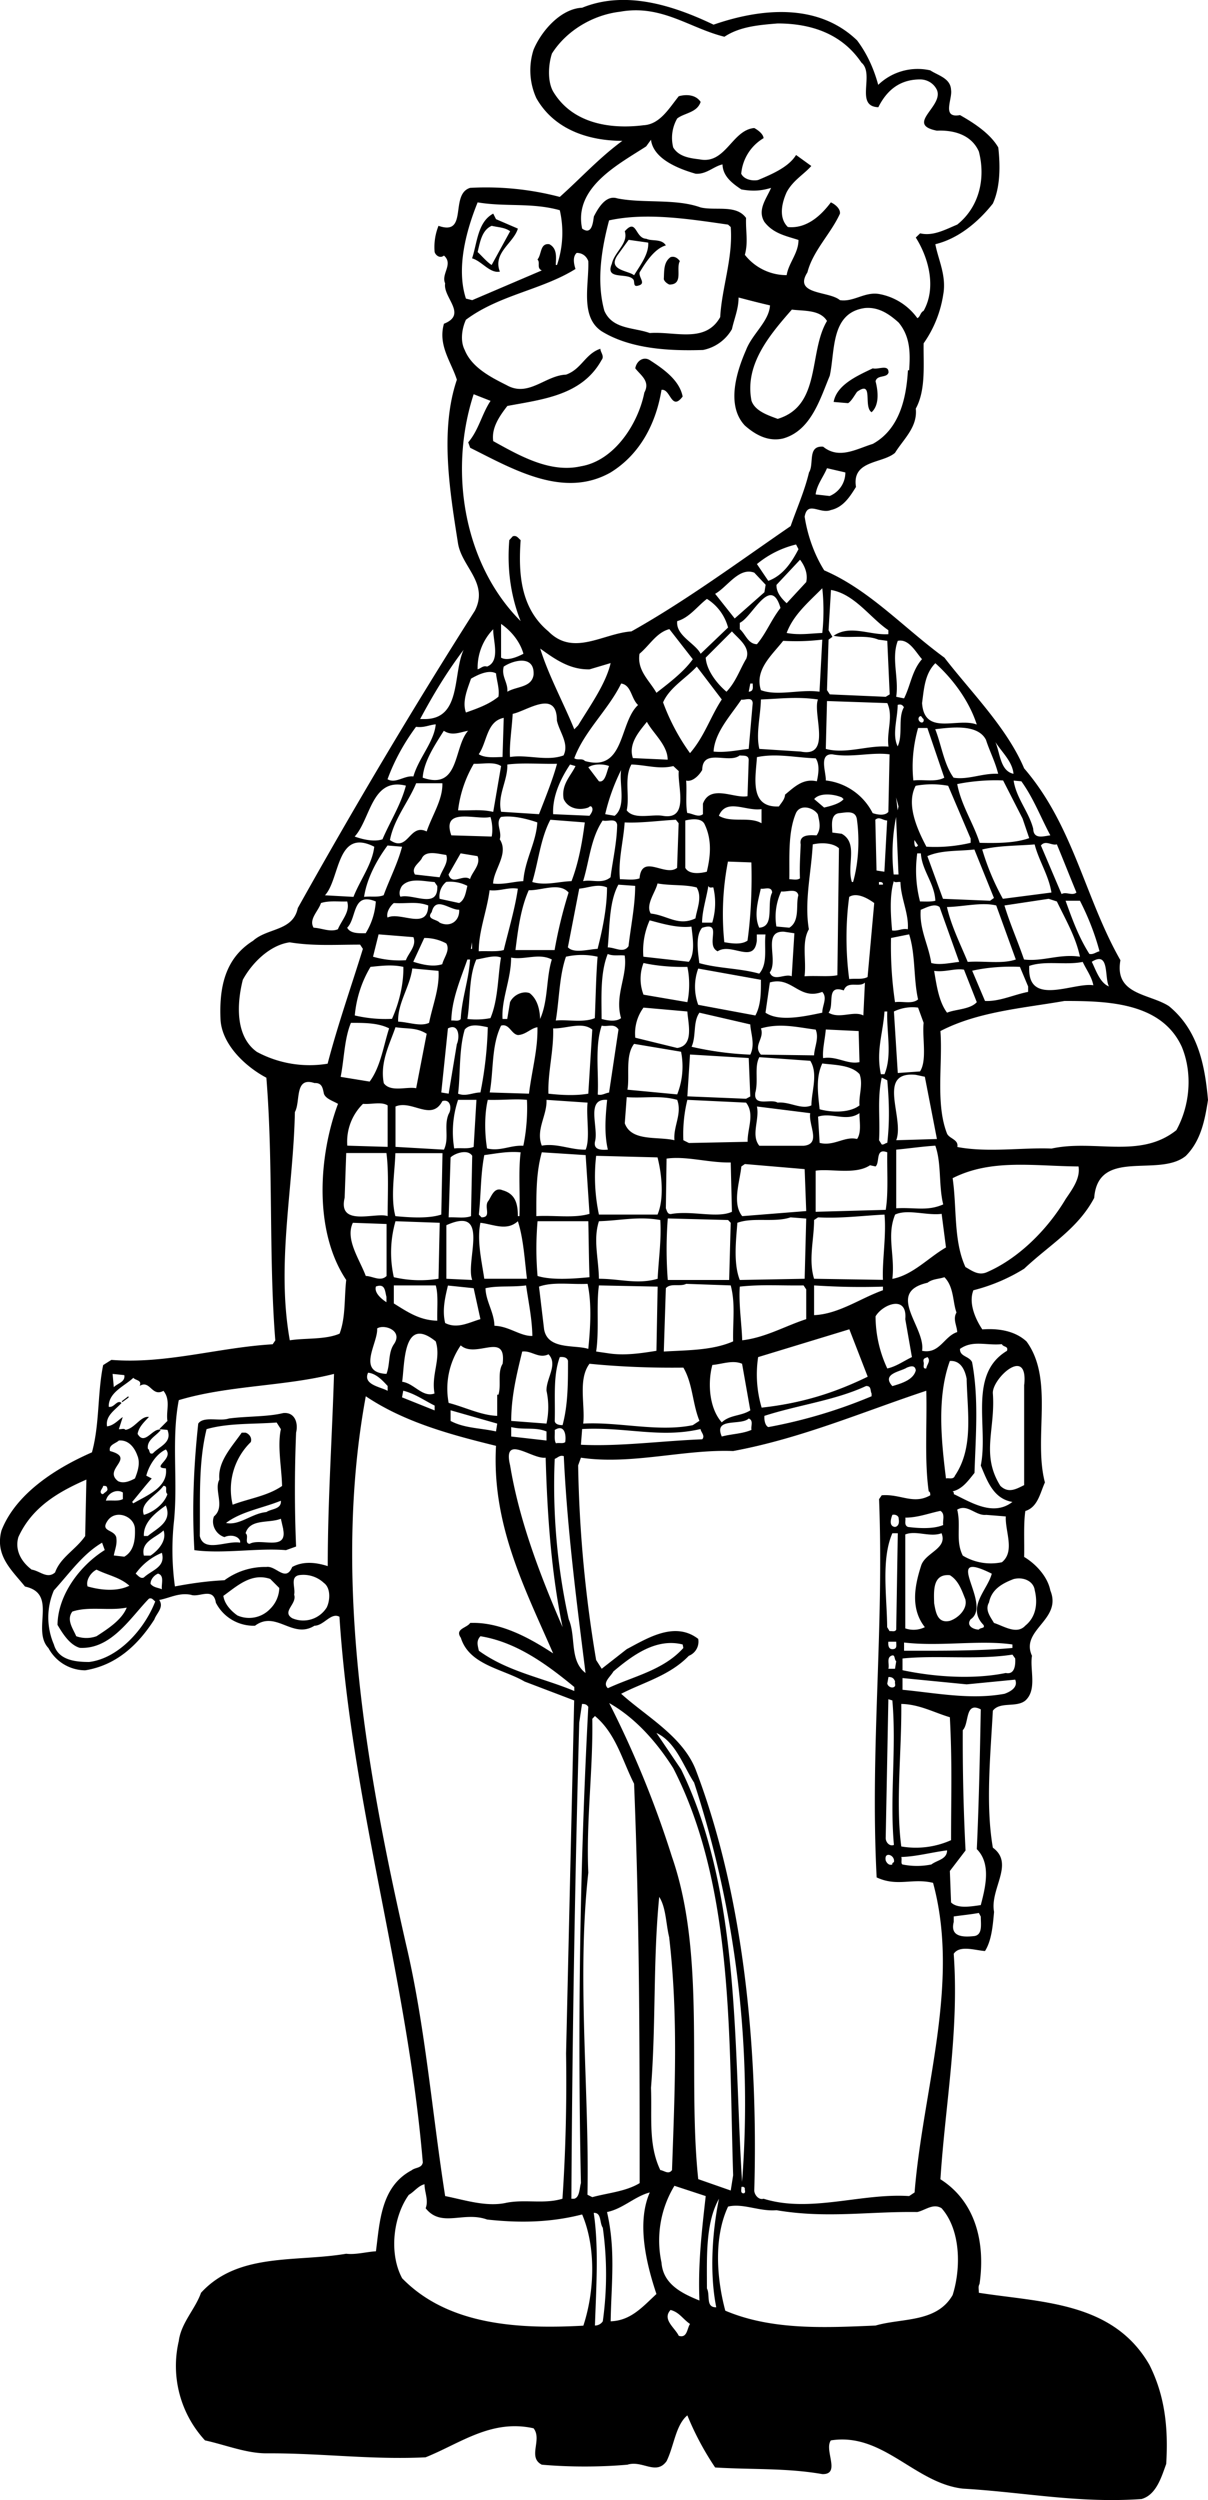 <svg xmlns="http://www.w3.org/2000/svg" width="960" height="1985.366" viewBox="0 0 10 20.681" shape-rendering="geometricPrecision" text-rendering="geometricPrecision" image-rendering="optimizeQuality" fill-rule="evenodd" clip-rule="evenodd"><path d="M5.907.204c.392-.136.864-.182 1.188.13.085.113.14.239.175.368a.471.471 0 0 1 .431-.12c.065.043.168.065.172.162.013.075-.081.237.074.208.113.064.25.152.317.268.017.153.017.328-.045.464-.123.155-.288.291-.476.336.023.127.094.26.065.418a.949.949 0 0 1-.162.402c-.003.174.02.385-.065.54.016.153-.1.25-.172.366-.106.091-.359.059-.323.282-.049.078-.104.168-.208.191-.09.036-.194-.08-.217.055.023.15.078.311.162.444.376.162.658.476.995.722.22.285.518.58.66.916.408.473.502 1.069.797 1.587-.052.288.24.275.402.38.24.197.297.485.323.776-.026.165-.058.337-.184.463-.224.182-.726-.07-.758.347-.136.256-.366.385-.58.586a1.482 1.482 0 0 1-.42.178c-.043.107.019.243.074.324.13-.01.269.01.366.1.23.314.055.797.152 1.166-.039.084-.058.204-.162.236-.016.107-.007.253-.01.38.1.06.195.165.217.278.1.243-.252.324-.152.54-.02.11.045.28-.055.37-.075.061-.21.006-.269.084-.02.372-.061.78 0 1.133.182.133-.026.34.01.531-.01.11-.02.237-.075.324-.084-.006-.21-.051-.259.023.046.638-.071 1.253-.11 1.865.292.185.373.525.324.865-.013.026-.006.036-.006.074.518.081 1.11.072 1.412.596.126.25.158.515.139.82-.039.106-.081.255-.204.29-.522.037-.975-.057-1.48-.086-.399-.046-.66-.467-1.092-.399-.058.081.085.282-.07.279-.299-.052-.58-.036-.888-.055a2.39 2.39 0 0 1-.23-.431c-.097.08-.11.253-.172.379-.087.12-.2-.01-.324.029-.226.02-.48.02-.709 0-.12-.062.006-.207-.068-.301-.35-.078-.609.126-.894.24-.453.022-.865-.036-1.328-.033-.165-.003-.333-.071-.498-.107a.907.907 0 0 1-.217-.822c.019-.15.136-.263.184-.399.308-.336.787-.252 1.202-.323.077.01.175-.017.246-.02.032-.24.039-.534.295-.67.032-.026.084-.016.093-.065-.13-1.548-.589-2.957-.69-4.514-.07-.039-.129.074-.207.074-.181.114-.317-.13-.492 0a.351.351 0 0 1-.324-.19c-.02-.134-.14-.04-.207-.066-.1-.019-.172.026-.262.043.042.061-.023.11-.04.161-.139.217-.32.38-.573.421a.348.348 0 0 1-.304-.184c-.142-.15.081-.45-.194-.509-.11-.136-.25-.255-.195-.463.12-.31.46-.521.749-.647.064-.23.045-.49.093-.722l.068-.043c.45.036.888-.103 1.335-.129l.022-.032c-.055-.684-.016-1.46-.074-2.173-.172-.091-.363-.27-.379-.473-.013-.266.032-.512.269-.66.12-.108.33-.078.37-.27.465-.832.951-1.651 1.466-2.46.117-.23-.11-.363-.14-.56-.067-.425-.151-.933-.009-1.351-.048-.15-.158-.285-.107-.463.198-.078-.01-.217.01-.334-.036-.078.071-.159-.01-.23-.032.026-.068 0-.077-.029a.472.472 0 0 1 .032-.217c.25.088.09-.262.262-.314a2.4 2.4 0 0 1 .742.075c.181-.162.324-.321.518-.464-.275 0-.563-.09-.712-.353a.555.555 0 0 1-.023-.401c.068-.162.23-.34.402-.347.366-.149.767-.013 1.088.14zm.09.1c.127-.084.282-.097.44-.11.276 0 .532.084.694.324.113.094-.058.362.14.369.07-.14.177-.23.346-.23.058 0 .113.032.139.087.058.136-.266.285 0 .337.126-.006.282.026.347.172.058.223.003.46-.179.605-.097.04-.2.098-.307.072l-.036.035c.107.169.172.415.065.606-.03.016-.026.048-.052.061a.499.499 0 0 0-.317-.2c-.12-.02-.21.068-.324.051-.088-.077-.389-.042-.269-.23.045-.178.194-.32.269-.485.006-.04-.039-.078-.075-.094-.08.107-.2.22-.356.204-.08-.078-.048-.204-.01-.288.052-.098.146-.15.204-.217l-.126-.091c-.061.1-.2.159-.314.207-.045.01-.117-.003-.14-.052a.38.38 0 0 1 .185-.294c-.003-.036-.048-.068-.077-.084-.185.016-.237.304-.454.259-.084-.01-.171-.023-.217-.098a.322.322 0 0 1 .033-.24C5.667.933 5.77.933 5.8.843 5.758.78 5.677.78 5.619.796c-.081.1-.156.233-.292.24-.288.036-.593-.02-.748-.279C4.53.67 4.54.531 4.569.443c.12-.19.34-.32.564-.346.343-.062.576.136.864.207zm-.24 1.133c.091.007.15-.061.224-.077.003.097.078.155.156.207.09.016.162.013.246-.013-.036.087-.117.181-.055.282.074.097.181.116.282.149 0 .11-.081.188-.098.291a.439.439 0 0 1-.346-.168c.029-.107.006-.191.01-.305-.081-.113-.25-.058-.376-.087-.207-.075-.476-.032-.69-.075-.097-.032-.162.088-.194.15-.007.048-.016.158-.097.1-.072-.34.3-.531.53-.68l.04-.055c.019.158.226.24.369.281zm-1.123.302a.83.83 0 0 1-.023.453h-.01c0-.052.017-.136-.054-.172-.078-.01-.062.085-.098.127.026.022-.01.07.036.09l-.576.246-.052-.013c-.081-.249 0-.557.097-.796.23.039.447 0 .68.065zm-.528.074l.181.078c-.035.12-.21.2-.149.356-.084.016-.149-.087-.23-.11.043-.13.046-.301.175-.37l.023.046zm1.943.065c.02.256-.074.502-.087.745-.123.22-.376.116-.583.132-.133-.048-.308-.029-.376-.184-.068-.246-.022-.518.039-.748.311-.068.67-.01.985.035l.022.02zm-1.826.035l-.153.279c-.038-.023-.084-.078-.116-.107.02-.084.035-.181.116-.217.056.013.11.013.153.045zm1.127.062c.048.023.126-.003.162.055-.094.026-.169.143-.217.223-.01.043.058.094-.013.11-.046.014-.023-.038-.042-.054-.052-.056-.234.01-.175-.127.022-.1.139-.168.107-.269.1-.113.084.059.178.062zm.016.032c.006.094-.065.185-.117.27-.048-.04-.22-.04-.139-.163l.094-.13.162.023zm-.496.153c.007.194-.07.46.11.58.24.148.564.164.84.155a.355.355 0 0 0 .239-.172c.02-.09.055-.168.055-.262.084.022.172.045.26.065-.007.132-.147.236-.198.369-.075.171-.169.456-.01.625.087.077.194.136.317.107.23-.065.305-.324.386-.519.045-.207.006-.521.291-.56.113-.01.2.049.279.12.097.117.097.253.087.395h-.01c-.013.227-.068.486-.291.609-.136.042-.279.13-.411.023-.133-.01-.072.142-.117.213-.036.152-.1.295-.152.444-.434.298-.862.615-1.318.871-.234.016-.48.21-.687 0-.23-.191-.25-.476-.23-.755-.02-.016-.032-.042-.065-.032l-.029.032c-.02.24.013.467.094.67-.466-.466-.599-1.233-.389-1.877l.14.055c-.072.107-.097.24-.185.343l.016.045c.357.178.774.424 1.163.204.246-.152.376-.408.421-.683.075-.013.081.181.175.055-.026-.136-.162-.23-.272-.301-.052-.033-.11.006-.12.068.045.058.126.107.075.2-.05.256-.247.564-.525.61-.256.058-.509-.088-.726-.208-.016-.11.052-.207.117-.291.295-.055.619-.088.78-.38.026-.032-.01-.064-.01-.093-.126.042-.155.168-.284.214-.172.006-.311.19-.492.087-.13-.065-.289-.146-.347-.291-.039-.075-.023-.178.01-.25.278-.207.628-.246.907-.42-.013-.04-.026-.101.01-.133.045 0 .08.025.096.068zm.758 0c-.035.061.033.194-.087.194-.016-.007-.04-.023-.046-.045.004-.068-.003-.14.056-.182.032-.01.058.007.077.033zm1.218.495c-.155.26-.045.7-.408.81-.081-.03-.188-.065-.217-.15-.058-.297.146-.54.334-.754.103.013.233 0 .291.094zm.508.43c-.016.043-.093.014-.106.069.022.084.032.197-.033.256-.071-.046.02-.27-.12-.169-.022.03-.045.075-.074.094l-.12-.01c.026-.145.204-.22.324-.278.045.013.136-.039.13.039zm-.356.823a.21.21 0 0 1-.13.195l-.116-.013c.01-.081.065-.146.094-.217l.152.035zm-.388.635c-.056.107-.127.217-.25.262l-.094-.139a.804.804 0 0 1 .324-.162l.02.039zm.064.272l-.162.175c-.042-.039-.087-.09-.084-.152l.195-.208c.032.042.068.11.051.185zm-.336.023l-.01.061-.246.217-.162-.204c.1-.055.197-.223.324-.175l.094.1zm.47.398c-.095.003-.189.02-.296 0 .055-.149.179-.253.295-.37.013.117.013.253 0 .37zm.546-.023v.033c-.152.01-.317-.081-.453.013.117.026.262-.013.37.032l.074.01.02.443-.033.02-.463-.02-.023-.035.013-.418.032-.023-.032-.055.02-.333c.197.035.323.23.475.333zm-.893-.184c-.078.1-.117.207-.195.3-.074-.002-.094-.083-.142-.125v-.052c.103-.046.256-.402.337-.123zm-.434.162l-.227.217c-.045-.088-.207-.15-.194-.27.1-.028.165-.122.246-.184a.4.4 0 0 1 .175.237zm-1.694.217c-.055.029-.136.061-.185.032v-.279c.09.062.159.153.185.247zm-.25-.204c-.003.093.062.265-.051.31-.033-.01-.049.013-.078.023a.456.456 0 0 1 .13-.333zm1.652.249c-.074.104-.197.197-.301.278-.058-.103-.162-.184-.14-.323.088-.075.14-.175.247-.204l.194.249zm.44 0c-.051.087-.084.188-.161.269-.085-.072-.166-.182-.172-.282l.217-.217c.055.062.159.133.117.23zm.61.269c-.16-.023-.347.039-.486-.013-.055-.169.094-.292.184-.408.117.006.21.003.324-.01l-.023.43zm.848-.27c-.084.095-.094.215-.149.325l-.065-.013c.023-.159-.042-.318.013-.463.094-.02.152.1.201.152zm-2.753.085l.175-.052c-.039.169-.168.35-.269.515l-.032.033c-.088-.217-.214-.447-.282-.668.126.091.246.175.408.172zm-1.357.411h-.045c.107-.2.22-.388.36-.573-.091.198-.017.567-.315.573zm.894-.366c-.016.107-.14.094-.217.14.006-.078-.052-.127-.03-.208.082-.055.257-.097.247.068zm3.67.412c-.16-.062-.435.097-.454-.178.016-.12.023-.243.11-.33.15.135.282.317.343.508zm-2.112-.208c-.094.143-.143.305-.263.444a1.744 1.744 0 0 1-.223-.42c.055-.124.185-.195.279-.296l.207.272zm-1.85-.022c-.08.065-.184.1-.268.13-.033-.091.013-.195.042-.28.055-.032.146-.077.207-.044.007.068.03.126.02.194zm1.157.068c-.159.146-.107.557-.44.463-.023-.026-.062-.003-.088-.023.084-.226.282-.401.388-.618.085.013.081.123.14.178zm.949-.178c0 .032.01.064-.033.068l.013-.068h.02zm.54.132c-.045.12.117.483-.142.431l-.343-.022c-.03-.124.01-.273.013-.409.158-.006.298-.025.472 0zm-.54.03l-.033.379c-.094.01-.188.032-.291.022.01-.159.139-.295.23-.43.032.006.09-.026.094.029zm1.114 0c.052.113-.007.233.01.36-.166-.014-.35.064-.519.019l.01-.396.499.017zM4.61 5.96c.02.094.104.191.055.289-.139.051-.3-.01-.443.013-.007-.1.016-.24.022-.357.114-.022.366-.21.366.055zm2.873-.11c-.052.09-.006.227-.052.324-.048-.097 0-.233 0-.343.023-.007.039-.003.052.02zm.162.097c.003.013.003.026-.013.03-.023 0-.042-.036-.016-.052.013-.007.016.016.029.022zm-3.485.315c-.052 0-.142.012-.197-.023.07-.1.064-.272.207-.301l-.01.324zm1.367.022l-.288-.013c-.04-.12.055-.223.116-.3.052.096.172.193.172.313zm-1.92-.291c-.014.145-.14.275-.185.43-.075-.01-.146.062-.214.023.058-.159.14-.304.236-.434.065.01.11-.016.162-.02zm4.556.13c.03.093.075.177.1.278-.129-.007-.249.052-.369.032-.08-.11-.1-.269-.152-.401.12-.013.353-.049.421.09zm-.346.31c-.072.039-.169.013-.256.023-.016-.146 0-.295.039-.434h.077l.14.411zm-3.942-.388c-.123.139-.068.495-.376.388.01-.136.1-.269.175-.388.068.045.133.012.201 0zm4.515.356c-.11-.023-.11-.169-.15-.263.056.088.14.16.15.263zM7.364 6.24l-.01.476c-.029.035-.093.023-.13.01a.498.498 0 0 0-.388-.27c.004-.067-.061-.223.055-.216.159.029.324-.02.473 0zm-.612.032c.036.052.023.133.01.191-.114-.026-.185.046-.263.11-.003.04-.029.065-.051.098-.25.012-.191-.247-.182-.408.162-.033.311.003.486.01zm-.554.013l-.01.301c-.106.023-.307-.103-.369.062v.087c-.039.03-.084-.006-.13-.01-.015-.074-.002-.18-.009-.268.052.013.107-.042.133-.088.003-.184.22-.048.31-.12.03.004.072-.006.075.036zm-1.587.033c-.035.13-.094.275-.149.417l-.314-.02c-.032-.138.055-.255.052-.391.133-.016.262-.003.411-.006zm-.463.019l-.065.379c-.1-.023-.178-.01-.291-.013a.989.989 0 0 1 .13-.385c.077.003.165-.02.226.019zm.894 0c-.02.042-.03.14-.084.126l-.088-.116c.049-.033.136-.026.172-.01zm-.278 0c-.036.078-.12.152-.098.272.036.081.13.097.204.071.007-.006.017-.013.023-.01.026.023.003.056-.013.078l-.301-.013c-.007-.145.058-.288.14-.411l.045.013zm.81 0l.045.042c-.013.12.09.405-.13.37-.09-.017-.24.035-.301-.046.026-.117-.023-.272.039-.379.116.003.23.042.346.013zm-.487.411l-.077-.013c.029-.126.074-.25.132-.366-.019.114.046.302-.055.38zm3.378.023l.055.162c-.12.042-.265.042-.41.039-.053-.165-.153-.311-.186-.486.124-.026.276-.036.38-.03l.161.315zm-.01-.308c.101.14.16.298.24.447-.058.007-.139.036-.142-.055-.036-.14-.14-.252-.162-.398l.065.006zm-4.793.016c.004.136-.084.263-.13.399-.145-.071-.151.178-.304.071.033-.175.153-.314.217-.47h.217zm4.373.454v.039a1.285 1.285 0 0 1-.366.032C7.59 6.855 7.5 6.651 7.58 6.5a.75.75 0 0 1 .269 0l.185.434zM3.36 6.499c-.042.159-.13.295-.194.444-.075.025-.178-.004-.23-.023.133-.146.14-.492.424-.421zm3.624.11c-.026.036-.103.058-.162.071L6.74 6.61c.045-.055.165-.042.23-.013.003.003.01.013.016.013zm.447.094l-.013-.107.02.075-.007.032zm-1.127-.01v.117c-.1-.059-.252 0-.353-.062.062-.149.224-.035.353-.055zm.466.042c.013.062.03.117-.01.175-.038 0-.148-.016-.132.075-.003.09-.01.175-.006.281-.023.017-.059.007-.088.007.003-.175-.013-.386.055-.547.036-.078.146-.046.181.01zm.324.046c.023.168.013.356-.032.515h-.01c-.045-.14.055-.321-.084-.399l-.078-.01c0-.051-.022-.155.062-.161.061-.007.133-.023.142.055zm-3.034-.023c.016.049.02.117.01.162l-.334-.01c-.084-.24.21-.123.324-.152zm.388.045c-.01.169-.103.308-.116.486-.081.003-.159.03-.25.02.004-.117.133-.247.055-.366.02-.068-.038-.133.01-.185.1-.016.23.02.301.045zm2.95.431a1.56 1.56 0 0 1 .02-.476l.02.476h-.04zm-.077-.023l-.065-.01-.01-.42c.033-.03.062.006.098.006l-.023.424zm-2.48-.408c-.02.156-.05.33-.11.486-.108.003-.215.039-.325.007.052-.172.068-.36.15-.515l.284.022zm.777.007l-.013.369c-.098.078-.292-.123-.311.087-.049.017-.107.007-.162.007-.016-.156.029-.314.039-.47.13.007.298-.016.424-.022l.023.029zm.217.013c.058.123.048.256.016.388-.052.013-.146.026-.178-.032v-.392c.055-.013.139-.023.162.036zm-.726 0c-.003.149-.036.288-.055.434-.071.058-.152.016-.227.032.052-.168.062-.353.162-.502.04.013.11-.026.12.036zm2.49.171c-.029.036-.032-.022-.029-.045l.03.045zm-.654.023l-.013 1.05c-.068.015-.18.002-.272.009.017-.133-.026-.282.036-.389-.039-.23.02-.47.032-.702.072-.017.169-.013.217.032zm1.804-.032c.055.132.107.265.162.398-.035.03-.087-.01-.123.013l-.171-.402c.038-.048.09.004.132-.01zm-5.651.02c-.016.142-.117.274-.172.414l-.236-.013c.126-.136.094-.56.408-.402zm5.467-.02c.035.136.116.255.139.398l-.402.052a2.033 2.033 0 0 1-.171-.408c.136-.033.288-.03.434-.042zm-5.237.02c-.036.138-.104.268-.152.4-.046.02-.107.007-.162.014.022-.15.103-.302.194-.425l.12.01zm4.9.423l-.032.023-.39-.016-.129-.353c.117-.052.263-.04.389-.055l.162.401zm-4.534-.356c.022.062-.033.12-.055.185l-.204-.023c-.033-.055.029-.09.055-.13.032-.077.145-.038.204-.032zm.259.01c.029.071-.045.13-.062.19-.058-.044-.149.056-.178-.038l.1-.175.14.023zm3.67-.023c.009.143.113.246.12.392-.037.01-.088.006-.127.006a1.028 1.028 0 0 1-.023-.398h.03zm-1.403.075c.006.21-.003.44-.032.647-.052.036-.133.023-.192.013a2.279 2.279 0 0 1 .03-.667l.194.007zm-2.6.194c.009.197-.201.061-.305.09-.016-.029-.003-.067.013-.09.065-.071.184-.036.269-.032l.022.032zm3.834-.032c.003.136.071.262.061.391-.048-.01-.08.017-.13.01-.012-.133-.022-.288.014-.408.01.016.035.003.055.007zm-3.585.032c-.013.052-.02.116-.068.142l-.162-.035a.154.154 0 0 1 .055-.14.315.315 0 0 1 .175.033zm3.44-.02v.01h-.033v-.022c.016 0 .029 0 .032.012zm-1.542.033c.048.08.003.175-.01.256-.143.068-.233-.026-.37-.04-.045-.074.04-.177.056-.249.116.02.223.007.324.033zm-.509-.013c0 .162-.036.333-.055.499-.042.061-.11.01-.172.01.017-.17.01-.376.088-.519l.14.01zm-.233.013c0 .165-.036.343-.078.508-.08.004-.197.04-.246-.013l.094-.485c.078-.007.152-.043.23-.01zm.88 0a.559.559 0 0 1-.009.291h-.084c0-.094.035-.2.052-.304.01.023.029.01.042.013zm-1.198.042a3.783 3.783 0 0 0-.116.476h-.324c.02-.159.042-.343.11-.495.107.003.253-.068.33.019zm-.42-.032c-.023.161-.075.336-.117.508-.062.016-.136.006-.207.01 0-.169.068-.334.09-.505.084.01.15-.026.233-.013zm2.105.032c-.049.094.025.282-.107.291-.046-.1-.01-.22.013-.323.032.006.09-.023.094.032zm.217.023c-.023.074.016.213-.075.268l-.107-.01a.495.495 0 0 1 .04-.29c.05.006.129-.03.142.032zm.628.064l-.055.612c-.042.023-.1.01-.152.017-.03-.217-.03-.47 0-.68.064-.04.155.013.207.051zm1.512-.013c.072.15.156.292.191.457-.168-.026-.307.042-.463.023-.052-.152-.116-.295-.162-.447l.366-.055.068.022zm.191-.006c.068.133.123.272.162.418-.029.006-.051.029-.084.022-.09-.142-.142-.288-.197-.44h.12zm-6.066.006c.026.085-.045.153-.077.23-.065.026-.133-.01-.201-.013-.042-.07.039-.136.061-.204.068-.022.146-.01.217-.013zm.237 0a.57.57 0 0 1-.084.263c-.059 0-.127.003-.153-.046.081-.08.04-.298.237-.217zm.434.033c-.003.21-.23.048-.337.1-.013-.042.023-.097.052-.12.11.007.19-.016.285.02zm.256.035c.006.091-.072.15-.162.107-.023-.029-.114-.026-.065-.087.032-.136.149-.016.227-.02zm4.608.412c-.113.039-.262.01-.398.02-.062-.15-.136-.296-.172-.454.136-.003.289-.042.408-.013l.162.447zm-.47.02c-.08.009-.161.028-.23.009-.022-.15-.1-.279-.087-.44.049-.02.114-.056.156-.023l.162.453zm-2.215-.292c.01.09.033.223-.022.291l-.376-.042a.61.61 0 0 1 .052-.301c.11.029.23.065.346.052zm.217.204c.114-.075.302.11.324-.088V7.73h.072c-.013.107.022.24-.052.324-.159-.045-.337-.042-.496-.087-.01-.09-.035-.224.023-.292.178-.058.02.143.13.195zm.613.207c-.056-.026-.15.049-.182-.032.075-.1-.065-.344.117-.337l.087.013-.022.356zm-3.132-.324c.029.071-.04.13-.062.191a.79.79 0 0 1-.272-.029l.046-.185.288.023zm4.178.515c-.049.042-.13.013-.191.023a3.163 3.163 0 0 1-.033-.531l.15-.03c.054.169.035.366.074.538zm-3.906-.463c.035.055-.02.117-.033.172-.077.025-.165.003-.24-.02l.091-.197a.376.376 0 0 1 .182.045zm-.713.01l.023.035c-.097.314-.207.625-.292.95a.92.92 0 0 1-.586-.098c-.181-.13-.165-.402-.116-.596.077-.142.226-.288.388-.31.198.032.376.019.583.019zm.917.035l.01-.055v.055h-.01zm1.273.055c.026.169-.085.327-.03.518-.042.033-.113.02-.161.007 0-.172-.013-.379.051-.538.042.02.098.007.14.013zm-.224.01c-.013.152-.016.35-.023.508-.093.04-.23.01-.323.02.029-.178.029-.37.084-.528a.596.596 0 0 1 .262 0zm-.8.007c-.026.152-.022.346-.087.501a.624.624 0 0 1-.191.007c.026-.162.01-.347.074-.492.068-.01.15-.04.204-.016zm.421.016c-.048.155-.029.34-.097.492-.003-.081-.023-.165-.087-.214-.055-.02-.133.013-.162.075l-.023.139h-.039c-.01-.165.071-.327.071-.508.11.022.23-.04.337.016zm-.677 0c-.01.168-.068.32-.077.492-.017.023-.049.01-.078.013.003-.175.078-.347.133-.505h.022zm5.289.223c-.074-.029-.107-.133-.142-.204.149-.094.103.13.142.204zm-.13-.01c-.158-.025-.53.172-.53-.13V7.99c.135-.046.3-.004.443-.033.03.065.075.123.088.194zM5.69 7.998c.02.088.02.201 0 .292l-.363-.062a.366.366 0 0 1 0-.262c.117.026.253.035.363.032zm-2.351 0c.003.143-.036.301-.094.43a1.114 1.114 0 0 1-.308-.028.947.947 0 0 1 .13-.402c.1-.01.18-.02.272 0zm5.172.162v.045c-.12.023-.237.081-.357.075l-.106-.25c.126-.029.272-.038.395-.032l.068.162zM3.63 8.03c.01.143-.049.286-.078.431-.071.033-.168-.006-.256-.01-.006-.152.098-.288.117-.44l.217.02zm2.669.075c0 .09.003.207-.046.295l-.473-.088a.437.437 0 0 1 0-.3l.519.093zm1.787.185c-.055.061-.178.058-.246.087-.068-.09-.087-.227-.107-.346.091.013.172-.023.247-.01l.106.269zm-1.279-.085c.045.05 0 .11 0 .172-.146.03-.356.078-.47 0l.036-.25c.185-.054.24.15.434.078zm.34.195c-.08-.042-.197.032-.288-.023.052-.065-.026-.236.126-.184.03-.085.127-.02.175-.065l-.013.272zm2.636.259c.091.22.068.486-.045.69-.301.24-.677.074-1.033.152-.24-.01-.528.035-.78-.013.012-.062-.065-.068-.085-.11-.097-.246-.035-.58-.055-.849.311-.162.69-.19 1.027-.249.36 0 .803.013.971.379zM5.69 8.367c.006.098.058.282-.084.302l-.347-.085a.36.36 0 0 1 .068-.249l.363.032zm1.956.094c-.013.12.03.311-.03.402l-.184.013-.032-.509a.353.353 0 0 1 .2-.032l.046.126zm-.301-.094c-.007.169.042.363-.023.519h-.03c-.041-.195.017-.334.03-.519h.023zm-1.134.107c.003.072.042.165 0 .25a2.622 2.622 0 0 1-.486-.065c.04-.09.01-.204.065-.282l.421.097zm-2.99.033c-.048.149-.07.317-.161.44l-.24-.039c.03-.152.03-.314.085-.447.113 0 .226 0 .317.046zm.817-.01a3.146 3.146 0 0 1-.061.54c-.062 0-.12.036-.185.01.02-.155.006-.365.055-.53.045-.056.136-.03.191-.02zm.25.065c.067-.004.103-.055.161-.065.004.185-.045.35-.07.55l-.325-.01c.033-.184.013-.388.094-.553.068-.02.084.071.14.078zm.615-.046l-.033.531c-.1.017-.213.013-.33 0-.006-.178.045-.356.039-.54.11.003.24-.059.324.01zm.217 0l-.078.522c-.03.003-.058.026-.094.016.01-.175-.026-.398.033-.57.048.013.103-.023.139.032zm1.632 0c.03.072-.01.143-.013.214l-.44-.006c-.068-.075.032-.133 0-.217.158-.046.298-.01.453.01zm-3.22.036l-.087.45c-.074-.016-.213.036-.268-.042-.033-.172.048-.32.097-.463.1.016.171 0 .259.055zm.25.084l-.068.411-.061-.01.055-.53c.09-.046.1.07.074.13zm3.333.15c-.1.022-.188-.053-.301-.033-.007-.071.016-.159.022-.237l.272.013.007.256zM5.638 8.7a.628.628 0 0 1-.032.353l-.412-.039c.02-.113-.02-.282.055-.379l.389.065zm.573.37l-.035.019-.486-.02.022-.346.486.029.013.317zm.496-.296c.068.107.01.256.01.37-.085.038-.179-.033-.28-.023-.057-.036-.203.039-.184-.084.026-.097-.01-.214.033-.292l.42.03zm.408.11c.032.085-.007.175 0 .26-.078.061-.224.061-.33.032-.014-.133-.033-.262.022-.379.094.013.237.01.308.088zm.641.538l-.337.01c.071-.185-.168-.573.162-.541l.075.016.1.515zm-.411-.486c.016.182.02.344 0 .518-.016 0-.026.017-.046.013l-.022-.035c.01-.185-.016-.343.022-.518l.046.022zm-4.664.11c.013.043.078.062.117.085-.162.434-.201 1.055.068 1.457-.017.149-.004.31-.055.444-.117.051-.285.035-.412.055-.113-.632.03-1.26.042-1.888.049-.088-.006-.295.162-.24.062-.003.068.039.078.087zm2.925.052c.042.117-.033.217-.023.334-.14-.033-.356.013-.411-.14l.016-.216c.152.01.278-.017.418.022zm-1.244 0c.006.107-.003.256-.03.38-.106-.007-.187.048-.3.022-.02-.12-.023-.279.006-.402.136.003.224-.01.324 0zm-.44.389c-.05.02-.107.006-.162.013a.837.837 0 0 1 .032-.402h.152l-.023.389zm.942-.366c-.013.117.023.298-.016.389-.123.003-.24-.056-.363-.033-.052-.133.045-.25.039-.379l.34.023zm.162-.023c-.013.13-.026.276.006.412-.048.003-.12.006-.107-.065.033-.117-.08-.36.1-.347zm1.15.023c.074.094.01.217.013.324l-.486.01-.046-.023a1.19 1.19 0 0 1 .033-.334l.486.023zm-2.462.094c-.042.1.007.197-.039.295l-.401-.023v-.334c.136-.058.298.127.388-.045.072-.02.078.068.052.107zm-.505-.071v.343l-.334-.01a.438.438 0 0 1 .13-.346c.071.006.152-.02.204.013zm3.498.064c-.016.1.094.256-.055.27h-.366c-.072-.088.003-.215-.02-.325l.44.055zm.408 0c-.003.055.02.156-.02.214-.103-.026-.19.062-.31.032l-.013-.217c.116-.038.233.046.343-.029zm.628.27c.052.148.026.326.065.485-.133.058-.233.023-.389.032v-.485c.107-.01.214-.026.324-.033zm-3.834.083l-.01.499c-.052.02-.12.007-.185.01l.016-.496c.036-.035.143-.071.179-.013zm.401-.029c-.02.156-.003.35-.01.528h-.013c0-.104-.022-.185-.126-.214-.074-.032-.094.059-.123.094-.03.049.032.13-.052.13l-.022-.023c.019-.178.013-.324.045-.492.1-.013.194-.033.301-.023zm.57.509c-.13.038-.291.01-.44.019 0-.172-.004-.353.045-.528l.363.023.032.486zm2.465-.509c-.003.156.01.337-.013.476l-.58.016v-.34c.123-.019.33.036.45-.045l.046.01c.038-.033-.004-.156.097-.117zm-4.146.007c.02.152.01.346.01.521-.094-.036-.415.094-.356-.152l.013-.37h.333zm.454.508c-.11.036-.272.023-.38.013-.041-.155-.006-.35 0-.521h.39l-.01.508zm1.79-.473c.036.14.056.344 0 .473h-.485a1.52 1.52 0 0 1-.023-.486l.509.013zm.606.042l.01.408c-.12.055-.324-.01-.496.017-.038.01-.042-.026-.051-.046l.006-.411c.165-.023.35.036.531.032zm.625.402l-.53.042c-.085-.107-.02-.282-.007-.411l.029-.02.495.042.013.347zm2.254-.37c.017.098-.051.189-.106.27-.15.252-.392.495-.658.608-.068.026-.12-.016-.172-.045-.1-.217-.07-.492-.106-.735.32-.162.67-.1 1.042-.097zm-1.133.393l.036.278c-.146.084-.273.227-.444.26.023-.198-.049-.357.023-.532.1-.048.265.01.385-.006zm-.473.006c.016.175-.02.382-.013.54l-.57-.009c-.048-.159 0-.324 0-.486l.033-.022c.19.01.356-.013.55-.023zm-.66.531l-.538.01c-.055-.14-.03-.337-.02-.473.13-.048.308 0 .44-.045l.13.01-.013.498zm-1.196-.486c.01.166-.013.311-.022.486-.166.049-.311 0-.486 0-.003-.171-.049-.324 0-.476.184-.006.324-.042.508-.01zm.583.023l-.013.473h-.508a3.329 3.329 0 0 1 0-.509l.499.013.022.023zm-2.419.463a.96.96 0 0 1-.37-.013.936.936 0 0 1 .014-.463l.366.013-.01.463zm.732 0h-.353c-.023-.152-.062-.32-.032-.463.11.013.217.071.31-.013.046.143.056.317.075.476zm.508-.476c.004.156.004.301.01.463-.133.013-.314.026-.43-.01a2.647 2.647 0 0 1 0-.453h.42zm-1.67.023v.43c-.05.05-.117 0-.172 0-.052-.139-.172-.304-.107-.44l.278.01zm.709.463l-.214-.01v-.443c.369-.166.155.294.214.453zm4.009.269c-.032.055.003.107.006.162-.11.035-.145.184-.291.155.032-.194-.308-.483.045-.563.042-.033.094-.03.14-.046.08.081.068.207.1.292zm-3.054-.237c.036.165.023.366.006.538-.113-.036-.336.01-.366-.162l-.042-.353c.117-.042.266-.016.402-.023zm1.185.013c.04.152.016.295.02.463-.172.075-.373.072-.574.084l.017-.524c.039-.045.12-.01.168-.036l.37.013zm.603 0l.022.033v.246c-.178.058-.336.152-.53.175-.004-.136-.03-.302-.02-.444.184-.02.34-.007.528-.01zm-3.045 0c.023.075.01.191.013.292-.145-.004-.24-.068-.36-.143v-.149h.347zm.37.279c-.091.026-.192.084-.292.032-.026-.107 0-.214.023-.31l.213.022.056.256zm.378-.279c.02.14.049.272.052.418-.1.003-.194-.081-.314-.084-.003-.114-.071-.201-.074-.311.107-.023.213-.007.336-.023zm1.079.541c-.126.02-.266.042-.402.02l-.097-.014c.026-.174 0-.385.023-.547l.486.01-.01.531zm1.875-.531v.03c-.188.067-.366.197-.57.206v-.246c.204.013.379.016.57.01zm-4.11.084v.045c-.045-.029-.103-.08-.087-.13.078-.028.074.04.087.085zm4.295.185l.055.314c-.068.032-.13.078-.204.094a1.026 1.026 0 0 1-.097-.431c.058-.1.265-.181.246.023zm-4.233.207c-.049.071-.03.165-.062.246-.252-.013-.068-.256-.077-.376.058-.038.217.017.139.13zm3.922.269c-.279.136-.55.22-.878.256a.964.964 0 0 1-.029-.418l.755-.23.152.392zm-3.576-.292c.046.146-.039.272-.01.431-.1.036-.168-.084-.268-.097.022-.146.006-.554.278-.334zm4.729.078c-.324.194-.152.628-.217.949.052.123.103.275.262.301-.159.123-.343.003-.486-.065.004-.01-.003-.02-.01-.022.082-.02.127-.085.182-.153.01-.31.036-.618-.02-.916-.025-.052-.103-.045-.1-.11.107-.075.217-.026.347-.039.01.026.055.013.042.055zm-4.175.107c-.045.071-.01.178-.035.256h-.01v.175c-.133-.004-.266-.072-.402-.107a.633.633 0 0 1 .1-.476c.127.113.38-.12.347.152zm.38-.078c.08.084-.02.198-.017.301a.64.64 0 0 1 0 .272l-.292-.022c0-.204.046-.389.091-.574.078-.01.136.062.217.023zm.161.055c0 .185 0 .363-.045.531-.026 0-.062-.006-.065-.035.006-.182-.016-.37.042-.528.026-.003.062 0 .068.032zm2.976-.032c.03.032-.006.061-.01.094-.035.006-.016-.033-.022-.052-.007-.032.01-.032.032-.042zm.324.184c.007.279.058.567-.097.797-.013.036-.052.016-.074.023-.04-.32-.075-.677.032-.972.09-.006.126.075.14.152zm-1.79.256c-.075.049-.17.036-.237.1-.107-.12-.117-.333-.078-.475.081-.007.168-.043.246-.01l.068.385zm-.555-.353c.078.133.075.298.133.44l-.055.036c-.288.059-.612-.029-.907-.013.017-.155-.045-.366.052-.495.26.026.528.035.777.032zm1.924.023c-.02.078-.116.107-.194.13-.094-.104.071-.12.12-.153.026-.01.068-.026.074.023zm.897.117v.832c-.065.032-.13.071-.197.006-.162-.259-.04-.466-.062-.764-.01-.12.292-.402.26-.074zm-5.269.012v.04c-.058-.033-.207-.05-.162-.15.068.007.12.065.162.11zm-2.18-.09c.01.058-.058.068-.087.1l-.01-.11.097.01zm1.736-.01c-.016.531-.052 1.053-.052 1.59-.1-.032-.204-.042-.294.007-.055.13-.133-.013-.214 0a.567.567 0 0 0-.347.11c-.139.006-.278.026-.41.051a2.216 2.216 0 0 1-.007-.547c.032-.34-.023-.67.039-.994.41-.123.874-.113 1.285-.217zm-1.61.1c.088-.055.101.094.198.04.062.077.02.164.033.249l-.068.068.068.006c.042.107-.068.136-.12.194-.036.013-.023-.029-.042-.038-.01-.075.071-.107.107-.156-.065-.023-.133.136-.192.033.01-.056.05-.094.094-.14-.068-.01-.116.094-.194.107-.013-.016-.036-.003-.055-.006l.032-.1c-.038.025-.074.07-.13.077-.015-.09.069-.136.12-.194-.038-.03-.06.042-.106.032-.003-.12.133-.172.204-.24.016.023.074.017.052.068zm6.06.062v.023a4.147 4.147 0 0 1-.855.255c-.026-.012-.035-.058-.032-.093.282-.091.583-.127.842-.247.045 0 .032.036.045.062zm-3.617.1v.04l-.27-.108.01-.055c.094.023.175.081.26.123zm4.07-.123c.007.279-.016.58.02.833.013.003.013.022.013.032-.14.08-.246-.013-.402 0l-.022.032c.042 1.092-.075 2.06-.02 3.129.172.08.295.003.467.045.226.832-.085 1.713-.153 2.561l-.045.03c-.398-.026-.82.142-1.205.022-.042.013-.077-.035-.077-.068.032-1.146-.081-2.425-.486-3.484-.11-.275-.408-.437-.616-.625.182-.094.402-.15.56-.314a.126.126 0 0 0 .078-.14c-.194-.149-.42-.006-.592.085l-.207.162-.046-.072a10.66 10.66 0 0 1-.149-1.61l.023-.064c.414.062.855-.071 1.26-.055.563-.104 1.072-.324 1.6-.499zm-6.606.046l.003.01-.052.038-.006-.006.055-.042zm3.044.41c-.036.652.237 1.176.473 1.717-.188-.123-.434-.262-.687-.252-.026.042-.13.048-.077.123.07.226.346.256.528.362l.41.156-.067 2.92c.006.396-.003.807-.03 1.202-.152.046-.304.003-.462.033-.166.038-.347-.023-.509-.055-.107-.68-.165-1.41-.324-2.083-.324-1.425-.612-3.021-.333-4.533.323.217.712.32 1.078.41zm0-.119c-.13-.029-.262-.026-.376-.087v-.088l.386.11-.01.065zm-1.655.01c-.013.32-.013.635 0 .942l-.084.03c-.23-.02-.518.032-.758 0-.02-.35-.006-.697.032-1.047.043-.064.179-.016.253-.042.15-.02.32-.013.45-.045.094-.01.127.078.107.162zm3.77-.023c-.075.033-.165.033-.246.055-.071-.162.158-.087.223-.149.042.016.016.062.023.094zm-3.896-.006c-.03.142.006.314.01.47-.12.083-.272.103-.409.155a.545.545 0 0 1 .15-.518c.012-.036-.013-.068-.043-.078h-.032c-.084.12-.2.24-.185.388-.048.088.052.224-.045.305-.026.068.016.149.087.171.046-.022.114-.013.13.033v.013c-.11-.02-.301.087-.334-.055.004-.314-.013-.6.056-.884.18-.052.388-.04.58-.055l.035.055zm2.199.02v.074l-.292-.033v-.078c.11.026.195-.003.292.036zm.155.087c-.02.016-.048.003-.077.01-.017-.03-.007-.075-.01-.11.078-.05.097.035.087.1zm1.12-.107c.004.026.04.055.014.084-.337.013-.683.061-1.004.045l.01-.13c.36-.019.647.078.98 0zm-4.66.223c.023.062 0 .13-.022.185-.042.022-.094.045-.14.022-.129-.1.153-.19-.067-.249-.013-.052.048-.062.074-.087.084-.007.133.064.155.13zm.234-.055c.068.078-.127.152 0 .156.022.158-.162.226-.27.29l-.009-.012c.055-.065.107-.133.162-.194l-.045-.023c.022-.087.084-.181.162-.217zm3.144.068c.013.466.046.952.14 1.402-.175-.405-.357-.868-.434-1.337-.065-.269.181-.049.294-.065zm.15-.013c.029.612.106 1.202.18 1.794-.135-.103-.077-.301-.139-.444a5.15 5.15 0 0 1-.116-1.327c.026-.01.042-.033.074-.023zm-3.961.66c-.078.114-.205.176-.25.302-.065.058-.126-.013-.194-.023-.09-.068-.14-.165-.11-.269.113-.249.333-.375.563-.476l-.01.467zm.18-.398c.014.026-.015.033-.032.052h-.01c-.028-.022.007-.045.01-.068.017 0 .03 0 .033.016zm.5.052c-.026.081-.117.15-.195.172-.039-.1.104-.159.162-.24.042 0 .007.049.033.068zm-.37.042c-.038.02-.093.007-.139.013.013-.064.088-.1.14-.068v.055zm1.309.013c.006.072-.078.065-.12.094-.12.01-.223.114-.334.09.127-.096.302-.122.454-.184zm-.952.04c.055.135-.072.187-.15.252h-.032c-.006-.114.1-.195.182-.253zm6.953.09c-.006.126.078.288-.032.379a.449.449 0 0 1-.324-.055c-.062-.123-.013-.246-.046-.38.085-.051.153.053.24.043l.162.013zm-.518.071c-.084.036-.214.026-.292.016-.035-.016-.016-.052-.022-.077.103 0 .194-.036.291-.056.042.026.016.081.023.117zm-6.691.036c.003.09-.01.181-.088.226l-.087-.01c.01-.054.03-.093.02-.152-.02-.064-.13-.045-.075-.13.065-.106.23-.044.23.066zm6.322-.088c.006.026.003.062-.03.068-.055-.006-.032-.074-.022-.1.026-.007.055.01.052.032zm-5.095.088c.036.184-.188.068-.278.12-.046-.007-.003-.065-.033-.088.036-.123.195-.08.292-.12l.02.088zm-.99.01c.028.08-.04.161-.108.207h-.055c-.029-.117.104-.15.162-.208zm6.44.022c.053.13-.138.159-.17.272-.053.165-.088.353.032.505a.21.21 0 0 1-.162.01v-.777c.09-.036.204.026.3-.01zm-.375.797c-.01.022-.035.01-.055.013l-.02-.033c-.002-.256-.051-.56.043-.777h.045l-.013.797zm-6.552-.658c-.204.127-.388.37-.391.619.042.071.1.165.184.19.262.014.421-.252.573-.407.026-.01.036.013.052.023-.084.22-.298.47-.547.501-.117 0-.256-.016-.292-.145a.564.564 0 0 1 0-.447c.136-.15.24-.301.399-.395l.022.061zm.473.023c.033.12-.084.142-.149.204-.029.013-.048-.016-.068-.032a.504.504 0 0 1 .217-.172zm6.87.172c-.033.132-.211.278-.069.424.017.032-.025.02-.038.039-.046 0-.107-.033-.068-.085.187-.126-.256-.592.174-.378zm-7.139.1c-.1.049-.23.039-.346.006-.016-.048.023-.113.074-.139.091.046.192.062.272.133zm.27.03c-.03-.014-.072-.014-.095-.046 0-.036.03-.071.062-.084.055.016.026.084.032.13zm1.34-.053c.058.042.052.146.023.204a.229.229 0 0 1-.285.088c-.09-.055.042-.117.016-.195.013-.055-.036-.145.039-.161a.248.248 0 0 1 .207.064zm5.311.14c.017.077-.061.152-.13.174-.103.023-.116-.074-.129-.145-.003-.104-.013-.246.13-.233.074.045.1.13.13.204zm-5.68-.098a.252.252 0 0 1-.075.172.24.24 0 0 1-.272.055c-.051-.036-.107-.094-.116-.162.11-.078.23-.194.388-.14l.075.075zm6.254.02c.026.107.01.22-.078.291-.071.078-.178.004-.26-.022-.028-.049-.077-.107-.041-.169.022-.11.11-.158.204-.194.08-.02.165.016.175.094zm-7.517.142c-.04.1-.15.172-.25.237a.25.25 0 0 1-.168 0c-.026-.062-.084-.136-.032-.204.136-.046.307-.004.45-.033zm3.705.658v.032c-.263-.11-.55-.159-.79-.333-.01-.046-.023-.081.013-.12.298.048.55.233.777.42zm.903-.324c-.165.184-.41.233-.625.333-.048-.045.02-.093.046-.139.158-.133.353-.278.573-.223l.006.029zm1.762-.052c0 .03.01.062-.032.062-.033 0-.036-.036-.033-.062h.065zm.962.052c-.278.026-.635.023-.897.023v-.068c.298.035.628-.023.897.016v.029zm.023.087c.003.052-.003.136-.078.12-.269.055-.59.033-.855-.023v-.097c.285-.029.622.013.91-.032l.023.032zm-.985.023l-.01.062h-.055c.01-.036-.016-.088.023-.107.036-.017.023.029.042.045zm-.01.168c-.003.02.01.036-.01.046-.025.01-.051-.01-.054-.03l.01-.054c.032 0 .045.012.055.038zm.995-.016c.026.065-.042.1-.088.117-.281.052-.57-.007-.845-.033v-.097l.531.052.402-.039zm-1.017.172c.035.398-.023.8.013 1.195-.036.016-.071-.023-.068-.062l.022-1.143.033.01zm-1.814.56c.505.981.46 2.244.496 3.368l-.02.126-.269-.094c-.09-.855.065-1.852-.217-2.665a8.32 8.32 0 0 0-.52-1.273c.22.124.397.328.53.538zm-.703-.508a53.184 53.184 0 0 0-.061 3.94c-.013.046-.01.117-.055.13H4.73c.007-1.321.03-2.662.065-3.938l.023-.155c.022 0 .038.003.051.023zm2.993.087c.02.385.01.638.01 1.017a.714.714 0 0 1-.412.052c-.048-.36.004-.787 0-1.179.15.003.27.071.402.11zm.256-.065c-.007.37-.016.797-.033 1.156.12.12.072.314.033.463-.075.01-.191.033-.246-.022l-.01-.26.13-.17a17.7 17.7 0 0 1-.023-.995c.055-.055.016-.24.149-.172zm-2.87.616c.046 1.14.046 2.195.046 3.303-.117.07-.26.08-.392.116l-.04-.02c.017-.857-.09-1.793.007-2.664-.019-.428.04-.846.033-1.273l.022-.023c.175.146.227.37.324.56zm.496-.013a8.551 8.551 0 0 1 .398 3.306c-.071-1.12-.01-2.396-.505-3.413l-.204-.301c.159.074.22.268.31.408zm2.095.563c0 .075-.084.081-.13.117a.597.597 0 0 1-.239 0c-.016-.007-.003-.042-.01-.062.123-.003.253-.039.38-.055zm-.44.097c-.01.007-.016.01-.013.02-.026.01-.046-.01-.055-.033-.016-.08.08-.045.068.013zm-1.86.628c.075.651.046 1.254.023 1.92-.029.04-.064.004-.097 0-.1-.21-.068-.433-.077-.68.042-.53.016-1.052.068-1.58.058.091.055.227.084.34zm2.579-.178c0 .065.016.15-.052.162-.09.01-.204.01-.172-.116v-.046c.068-.01.136-.016.208-.029l.016.03zm-4.596 2.413c.13.165.314.023.509.094.265.029.521.026.787-.042.116.272.103.638.01.92-.529.029-1.118 0-1.5-.392-.11-.204-.075-.509.055-.69.045-.026.078-.075.13-.088 0 .065.035.13.01.198zm2.319-.1c-.032.284-.065.563-.052.864-.142-.058-.301-.133-.314-.314a.872.872 0 0 1 .107-.635l.259.085zm.324-.062c-.003.013.01.03-.007.039-.035.003-.019-.036-.022-.052.01-.003.026-.003.029.013zm-.787.032c-.11.25-.03.586.055.84-.12.112-.214.22-.379.226.006-.32.042-.59-.03-.904.13-.026.23-.13.354-.162zm.55.95c-.09.002-.048-.101-.077-.156 0-.26-.013-.541.1-.742-.055.266-.08.612-.023.897zm1.665-.788c.068-.016.13-.074.2-.032.163.184.16.505.092.719-.133.23-.418.188-.638.252-.408.017-.855.042-1.244-.123-.071-.265-.097-.605.023-.861.123-.03.259.042.401.03.415.07.761.009 1.166.015zm-2.604.13c.036.256.036.515 0 .774a.078.078 0 0 1-.065.035c.01-.307.033-.644-.01-.932.066-.003.046.08.075.123zm.722.796c-.025.036-.022.12-.093.098-.033-.068-.14-.136-.068-.214.074.02.1.074.161.116z"/></svg>